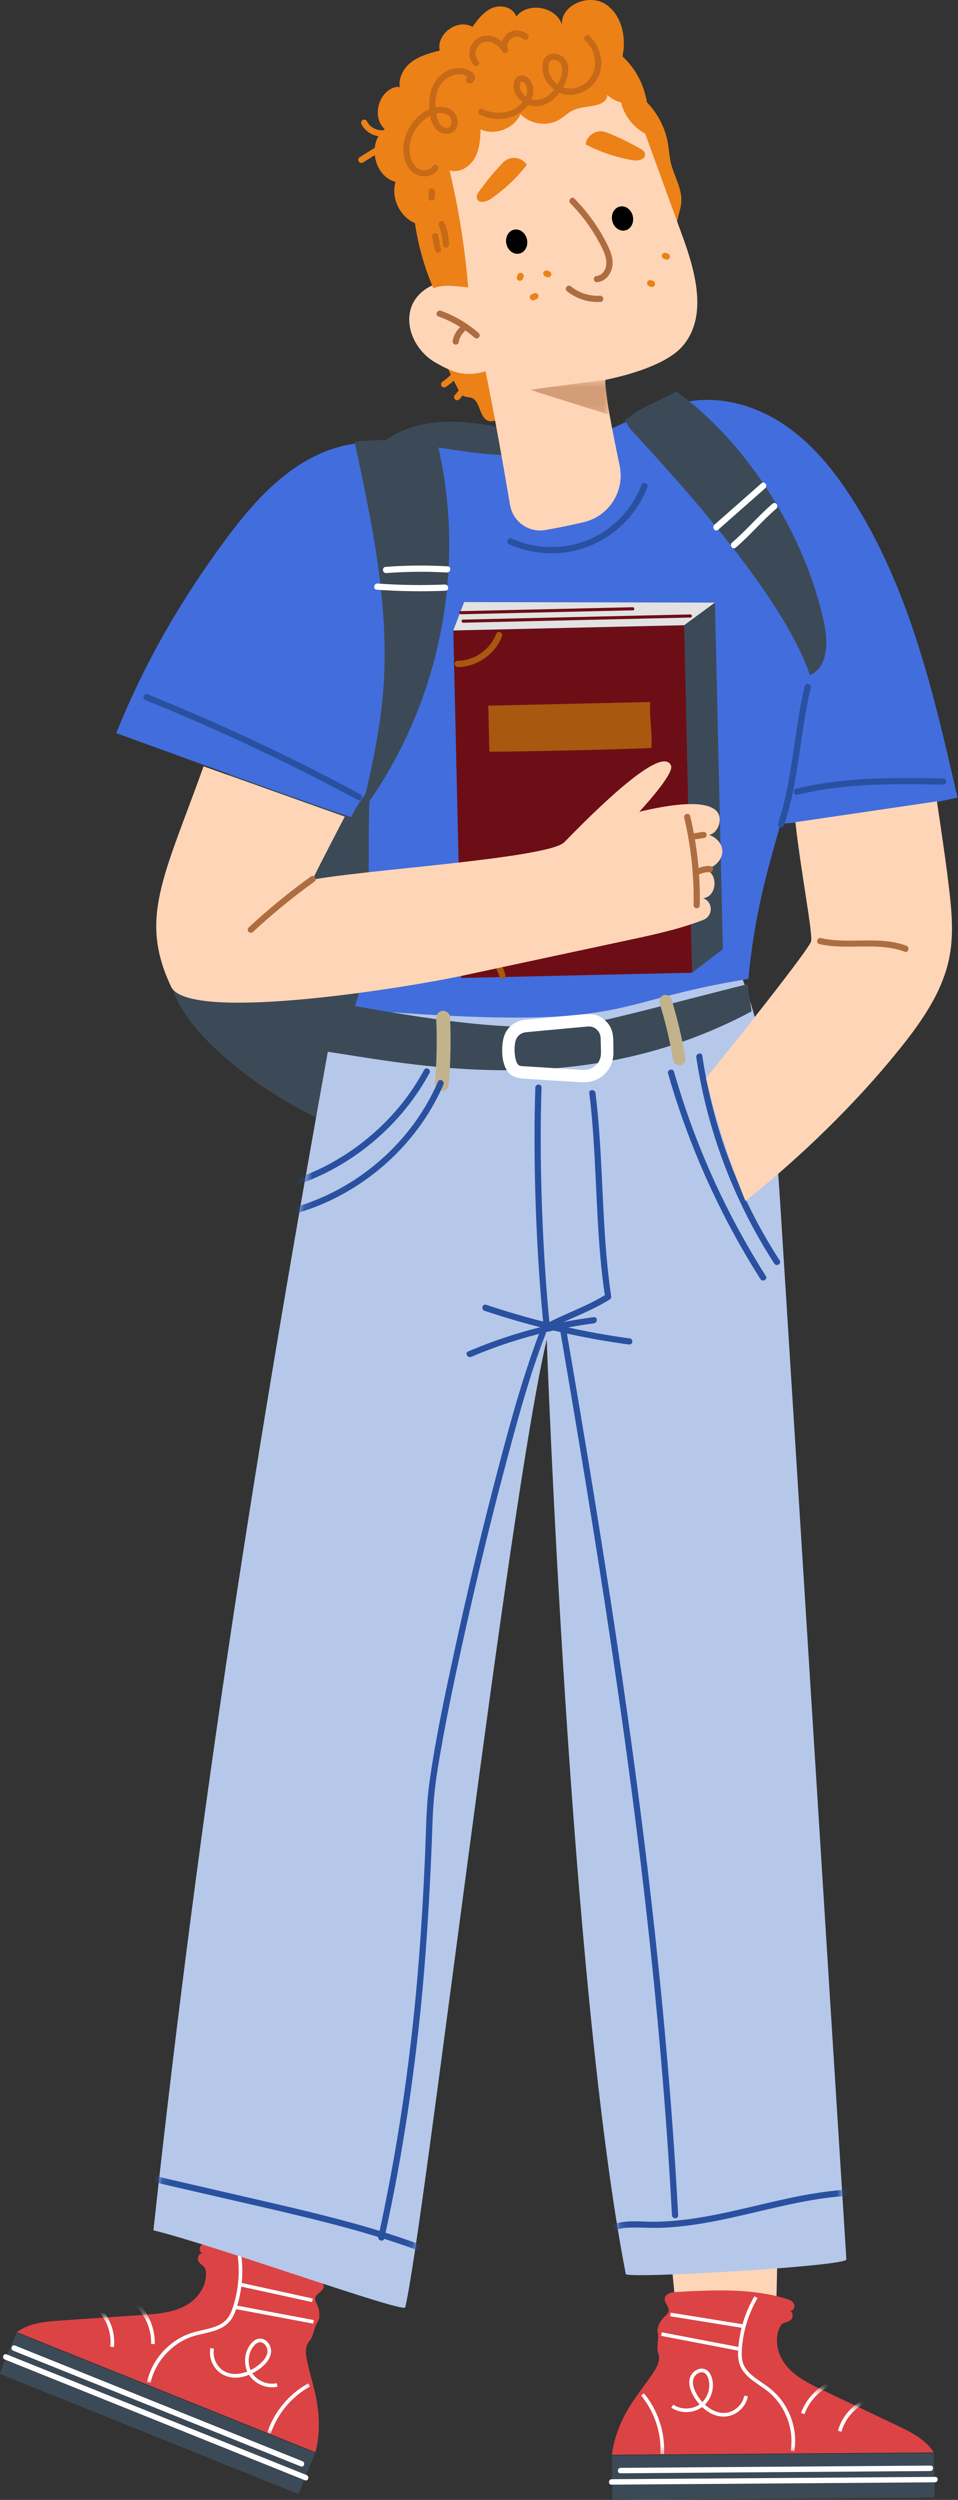 <?xml version="1.0" encoding="UTF-8"?> <svg xmlns="http://www.w3.org/2000/svg" width="115" height="300" viewBox="0 0 115 300" fill="none"><rect x="0" y="0" width="115" height="300" fill="#333333" stroke="none"/><path d="M93.486 263.534C93.373 268.475 93.26 273.415 93.148 278.355C93.14 278.739 93.127 279.137 92.948 279.477C92.691 279.965 92.152 280.222 91.649 280.447C88.328 281.934 85.008 283.42 81.688 284.906C81.229 277.11 80.461 269.33 79.387 261.595L93.486 263.534Z" fill="#FED5B7"></path><path d="M94.391 283.894C95.532 285.28 97.209 286.093 98.83 286.863C101.77 288.259 104.708 289.655 107.648 291.051C109.33 291.851 111.102 292.727 112.095 294.303L73.469 294.583C73.469 294.583 73.625 291.581 76.081 288.018C76.802 286.972 77.578 285.964 78.297 284.916C78.593 284.487 78.872 284.041 79.025 283.54C79.156 283.111 79.149 282.72 78.987 282.303C78.805 281.836 79.087 280.514 78.959 280.024C78.762 279.266 79.377 278.325 79.906 277.887C81.078 276.919 78.921 276.102 80.204 275.288C80.513 275.091 80.897 275.066 81.261 275.047C85.632 274.809 90.105 274.583 94.3 275.832C94.694 275.949 95.123 276.111 95.307 276.479C95.492 276.846 95.189 277.421 94.794 277.307C95.215 277.415 95.256 278.061 94.954 278.373C94.609 278.728 94.043 278.624 93.76 279.028C93.456 279.463 93.31 280.077 93.274 280.596C93.19 281.777 93.645 282.988 94.391 283.894Z" fill="#DC4345"></path><path d="M112.094 294.394C112.079 295.439 112.311 298.69 112.133 299.72L73.507 300L73.469 294.67L112.094 294.394Z" fill="#3B4A56"></path><mask id="mask0_1_2277" style="mask-type:luminance" maskUnits="userSpaceOnUse" x="73" y="274" width="40" height="21"><path d="M81.257 275.047C80.891 275.066 80.508 275.092 80.2 275.288C78.916 276.102 81.073 276.918 79.902 277.887C79.373 278.325 78.757 279.266 78.954 280.024C79.081 280.515 78.8 281.836 78.982 282.303C79.145 282.719 79.152 283.11 79.021 283.539C78.868 284.04 78.588 284.487 78.293 284.916C77.573 285.964 76.797 286.971 76.076 288.018C73.619 291.581 73.465 294.582 73.465 294.582L112.091 294.303C111.098 292.727 109.326 291.85 107.643 291.05C104.704 289.655 101.765 288.259 98.826 286.863C97.204 286.093 95.528 285.28 94.386 283.894C93.641 282.988 93.185 281.777 93.268 280.595C93.305 280.077 93.452 279.462 93.755 279.028C94.038 278.624 94.604 278.729 94.948 278.373C95.249 278.063 95.211 277.426 94.799 277.309C95.189 277.411 95.486 276.843 95.303 276.479C95.118 276.111 94.689 275.949 94.295 275.832C91.757 275.077 89.117 274.861 86.46 274.861C84.725 274.861 82.983 274.953 81.257 275.047Z" fill="white"></path></mask><g mask="url(#mask0_1_2277)"><path d="M95.351 294.146L94.921 294.076C95.344 291.467 94.237 288.611 92.166 286.969C91.864 286.731 91.531 286.501 91.208 286.279C90.201 285.588 89.16 284.872 88.773 283.692C88.58 283.107 88.587 282.482 88.619 281.947C88.755 279.704 89.428 277.494 90.567 275.557L90.943 275.778C89.839 277.656 89.186 279.798 89.055 281.973C89.025 282.467 89.017 283.041 89.187 283.556C89.528 284.596 90.464 285.239 91.455 285.92C91.784 286.146 92.124 286.38 92.436 286.628C94.662 288.391 95.806 291.342 95.351 294.146Z" fill="white"></path><path d="M79.71 294.503L79.274 294.479C79.412 291.963 78.566 289.409 76.953 287.474L77.288 287.194C78.971 289.214 79.854 291.878 79.71 294.503Z" fill="white"></path><path d="M83.566 284.967C83.413 285.105 83.296 285.28 83.241 285.467C83.088 285.981 83.223 286.612 83.644 287.341C83.827 287.66 84.054 287.972 84.315 288.259C85.026 287.549 85.327 286.434 85.033 285.469C84.931 285.135 84.781 284.904 84.585 284.781C84.339 284.626 84.071 284.689 83.933 284.741C83.799 284.792 83.674 284.87 83.566 284.967ZM88.828 289.236C88.395 289.626 87.854 289.894 87.272 289.974C86.108 290.135 85.071 289.6 84.288 288.857C83.228 289.638 81.67 289.669 80.582 288.931L80.827 288.571C81.751 289.197 83.067 289.182 83.98 288.541C83.696 288.226 83.455 287.888 83.266 287.559C82.784 286.722 82.634 285.976 82.822 285.343C82.955 284.898 83.331 284.502 83.78 284.333C84.149 284.194 84.517 284.223 84.818 284.412C85.105 284.593 85.317 284.905 85.45 285.342C85.79 286.457 85.443 287.746 84.623 288.568C85.343 289.233 86.259 289.673 87.212 289.541C88.247 289.399 89.163 288.516 89.344 287.487L89.773 287.563C89.659 288.211 89.312 288.8 88.828 289.236Z" fill="white"></path><path d="M96.567 289.715L96.156 289.567C96.776 287.846 98.16 286.411 99.857 285.727L100.02 286.131C98.436 286.769 97.145 288.109 96.567 289.715Z" fill="white"></path><path d="M101.011 291.815L100.59 291.702C101.081 289.871 102.562 288.302 104.362 287.707L104.499 288.121C102.835 288.672 101.466 290.122 101.011 291.815Z" fill="white"></path><path d="M89.274 279.384L80.438 277.961L80.508 277.53L89.343 278.954L89.274 279.384Z" fill="white"></path><path d="M88.616 282.09L79.359 280.315L79.441 279.887L88.698 281.661L88.616 282.09Z" fill="white"></path></g><path d="M111.707 295.883C106.867 295.918 102.027 295.954 97.186 295.989C92.347 296.024 87.506 296.059 82.667 296.094C79.947 296.113 77.229 296.133 74.509 296.153C74.089 296.156 74.053 296.809 74.475 296.806C79.315 296.77 84.155 296.735 88.995 296.7C93.835 296.666 98.676 296.631 103.515 296.596C106.235 296.576 108.953 296.556 111.673 296.537C112.093 296.534 112.129 295.88 111.707 295.883Z" fill="white"></path><path d="M112.262 297.237C107.204 297.274 102.147 297.31 97.09 297.347C92.051 297.383 87.011 297.42 81.972 297.456C79.126 297.476 76.281 297.497 73.435 297.517C73.015 297.52 72.979 298.174 73.4 298.171C78.458 298.134 83.515 298.098 88.572 298.061C93.612 298.025 98.651 297.988 103.69 297.952C106.536 297.932 109.382 297.911 112.227 297.89C112.647 297.888 112.684 297.234 112.262 297.237Z" fill="white"></path><path d="M30.608 258.056C28.902 262.694 27.196 267.332 25.49 271.97C25.358 272.329 25.224 272.705 25.266 273.086C25.326 273.634 25.733 274.071 26.118 274.465C28.663 277.065 31.207 279.665 33.752 282.265C37.037 275.179 40.602 268.222 44.437 261.418L30.608 258.056Z" fill="#FED5B7"></path><path d="M22.306 276.669C20.737 277.54 18.879 277.682 17.088 277.804C13.842 278.026 10.595 278.247 7.349 278.47C5.491 278.596 3.521 278.762 2.02 279.866L37.856 294.282C37.856 294.282 38.811 291.432 37.832 287.216C37.544 285.979 37.191 284.757 36.905 283.518C36.789 283.011 36.692 282.493 36.733 281.97C36.769 281.523 36.918 281.162 37.222 280.834C37.563 280.466 37.785 279.133 38.083 278.724C38.544 278.091 38.317 276.989 37.985 276.388C37.25 275.058 39.556 275.089 38.66 273.861C38.445 273.565 38.097 273.401 37.765 273.249C33.786 271.426 29.706 269.577 25.346 269.201C24.936 269.166 24.477 269.16 24.172 269.433C23.865 269.708 23.936 270.353 24.346 270.391C23.915 270.339 23.64 270.924 23.807 271.325C23.997 271.782 24.562 271.893 24.677 272.373C24.8 272.888 24.712 273.514 24.555 274.01C24.2 275.139 23.333 276.099 22.306 276.669Z" fill="#DC4345"></path><path d="M1.988 279.949C1.62 280.927 0.213 283.868 0 284.891L35.836 299.307L37.825 294.363L1.988 279.949Z" fill="#3B4A56"></path><mask id="mask1_1_2277" style="mask-type:luminance" maskUnits="userSpaceOnUse" x="2" y="269" width="37" height="26"><path d="M24.172 269.433C23.868 269.706 23.936 270.343 24.336 270.39C23.911 270.348 23.642 270.927 23.807 271.325C23.998 271.782 24.562 271.893 24.678 272.373C24.8 272.888 24.712 273.513 24.556 274.009C24.201 275.139 23.333 276.099 22.307 276.669C20.737 277.541 18.88 277.682 17.088 277.803C13.842 278.026 10.596 278.247 7.349 278.469C5.491 278.596 3.521 278.762 2.02 279.865L37.856 294.281C37.856 294.281 38.811 291.432 37.832 287.216C37.545 285.979 37.192 284.757 36.905 283.518C36.789 283.011 36.692 282.493 36.734 281.97C36.769 281.523 36.918 281.162 37.222 280.834C37.563 280.466 37.786 279.133 38.083 278.724C38.545 278.091 38.317 276.989 37.986 276.388C37.25 275.057 39.556 275.089 38.661 273.86C38.445 273.566 38.098 273.401 37.765 273.249C33.786 271.426 29.706 269.577 25.346 269.201C25.233 269.192 25.116 269.184 25 269.184C24.695 269.183 24.393 269.235 24.172 269.433Z" fill="white"></path></mask><g mask="url(#mask1_1_2277)"><path d="M17.652 285.855L18.078 285.947C18.641 283.365 20.718 281.114 23.247 280.345C23.614 280.234 24.009 280.142 24.391 280.054C25.581 279.78 26.812 279.495 27.605 278.54C27.998 278.066 28.221 277.481 28.387 276.972C29.083 274.836 29.266 272.533 28.917 270.313L28.486 270.381C28.825 272.533 28.647 274.765 27.973 276.837C27.819 277.307 27.615 277.844 27.269 278.261C26.57 279.104 25.464 279.359 24.293 279.63C23.904 279.719 23.501 279.812 23.12 279.928C20.403 280.753 18.257 283.08 17.652 285.855Z" fill="white"></path><path d="M32.082 291.922L32.496 292.059C33.29 289.667 35.013 287.602 37.223 286.392L37.014 286.01C34.708 287.272 32.91 289.426 32.082 291.922Z" fill="white"></path><path d="M31.986 281.635C32.077 281.819 32.121 282.025 32.105 282.22C32.059 282.755 31.701 283.291 31.043 283.816C30.756 284.045 30.43 284.253 30.082 284.424C29.681 283.503 29.81 282.355 30.437 281.565C30.654 281.292 30.878 281.131 31.106 281.089C31.391 281.034 31.618 281.192 31.727 281.291C31.833 281.387 31.921 281.506 31.986 281.635ZM25.526 283.679C25.786 284.2 26.191 284.647 26.703 284.935C27.727 285.512 28.887 285.394 29.889 284.991C30.588 286.106 32.027 286.705 33.309 286.418L33.214 285.992C32.124 286.236 30.905 285.74 30.291 284.809C30.67 284.62 31.018 284.394 31.316 284.157C32.071 283.555 32.482 282.916 32.54 282.257C32.579 281.795 32.375 281.289 32.019 280.967C31.727 280.703 31.373 280.594 31.025 280.66C30.692 280.723 30.379 280.936 30.095 281.294C29.371 282.207 29.221 283.534 29.683 284.598C28.769 284.953 27.755 285.027 26.917 284.556C26.006 284.043 25.477 282.886 25.686 281.862L25.258 281.776C25.127 282.42 25.235 283.096 25.526 283.679Z" fill="white"></path><path d="M18.142 281.287L18.578 281.3C18.631 279.471 17.87 277.628 16.542 276.37L16.242 276.687C17.482 277.861 18.192 279.581 18.142 281.287Z" fill="white"></path><path d="M13.242 281.614L13.675 281.663C13.89 279.779 13.087 277.777 11.631 276.563L11.352 276.898C12.698 278.021 13.44 279.872 13.242 281.614Z" fill="white"></path><path d="M28.715 274.348L37.458 276.262L37.551 275.836L28.808 273.922L28.715 274.348Z" fill="white"></path><path d="M28.34 277.108L37.603 278.85L37.684 278.421L28.42 276.68L28.34 277.108Z" fill="white"></path></g><path d="M1.799 281.476C6.29 283.282 10.78 285.089 15.271 286.896C19.761 288.702 24.251 290.509 28.741 292.315C31.265 293.33 33.787 294.345 36.309 295.36C36.699 295.516 36.494 296.137 36.102 295.98C31.611 294.173 27.122 292.367 22.631 290.56C18.141 288.754 13.65 286.948 9.16 285.141C6.637 284.126 4.114 283.112 1.592 282.097C1.202 281.94 1.407 281.319 1.799 281.476Z" fill="white"></path><path d="M0.787 282.533C5.479 284.421 10.171 286.308 14.863 288.196C19.538 290.077 24.213 291.957 28.888 293.838C31.529 294.9 34.169 295.962 36.809 297.025C37.199 297.181 36.993 297.802 36.602 297.645C31.91 295.757 27.218 293.87 22.526 291.982C17.851 290.102 13.176 288.22 8.501 286.34C5.86 285.278 3.22 284.216 0.58 283.154C0.19 282.997 0.396 282.376 0.787 282.533Z" fill="white"></path><path d="M64.143 52.29C58.623 50.839 52.481 49.449 47.438 52.122C42.623 54.674 40.284 60.161 38.299 65.237C32.937 78.953 27.574 92.669 22.21 106.386C20.953 109.603 19.672 112.993 20.13 116.417C20.652 120.314 23.344 123.563 26.247 126.213C33.216 132.577 42.086 136.833 51.41 138.286C59.777 139.591 69.255 138.271 74.963 132.017C79.185 127.392 80.622 120.925 81.634 114.745C84.17 99.264 85.05 83.513 84.253 67.846L64.143 52.29Z" fill="#3B4A56"></path><path d="M39.803 123.712C30.878 173.095 24.085 215.723 18.418 267.651C25.657 269.395 48.469 277.626 48.643 276.894C50.886 267.463 60.934 180.825 65.629 160.739C65.629 160.739 68.377 238.175 75.121 272.897C75.238 273.496 101.651 271.964 101.6 271.148C99.05 230.687 96.3 186.325 93.75 145.864C93.049 134.75 92.263 123.3 87.334 113.313C74.213 116.351 60.703 117.71 47.239 117.344L39.803 123.712Z" fill="#B5C8EA"></path><path d="M81.82 48.356C85.908 47.337 90.343 48.495 93.856 50.777C97.37 53.058 100.061 56.368 102.297 59.863C109.187 70.638 112.118 83.312 114.939 95.715C106.371 97.606 97.633 98.762 88.859 99.164C86.386 91.343 84.584 83.319 83.478 75.205L81.82 48.356Z" fill="#426DDC"></path><path d="M99.633 77.842C98.925 78.238 98.186 78.665 97.767 79.36C97.406 79.96 97.331 80.684 97.265 81.382C95.815 96.604 91.284 102.256 89.834 117.478C72.083 120.303 76.445 123.881 42.484 121.131C45.115 113.772 43.843 101.887 44.473 94.096C43.547 96.11 43.1 96.019 42.175 98.034C41.386 98.001 13.932 87.97 13.953 87.977C17.392 79.466 21.631 72.129 27.086 64.745C30.617 59.966 34.886 55.247 40.612 53.658C48.066 51.591 55.969 55.332 63.659 54.498C68.748 53.946 73.377 51.438 78.011 49.262C86.245 45.396 103.25 75.814 99.633 77.842Z" fill="#426DDC"></path><path d="M77.434 48.846C76.836 49.139 76.276 49.501 75.75 49.91C75.484 50.116 75.207 50.303 74.984 50.374C74.925 50.392 75.548 51.227 75.527 51.288C75.454 51.501 93.337 69.49 97.231 81.01C99.354 80.116 99.419 77.152 98.952 74.897C96.792 64.476 89.843 53.223 81.212 46.995L77.434 48.846Z" fill="#3B4A56"></path><path d="M52.521 53.277C56.133 68.397 52.683 85.052 43.362 97.494C44.531 92.634 45.629 87.736 46.013 82.752C46.783 72.759 44.666 62.794 42.562 52.994C45.785 52.698 49.04 52.756 52.25 53.168L52.521 53.277Z" fill="#3B4A56"></path><path d="M92.743 60.443C91.032 61.902 89.591 63.649 87.88 65.107C87.516 65.418 87.948 66.031 88.315 65.718C90.026 64.259 91.467 62.513 93.177 61.054C93.542 60.743 93.11 60.13 92.743 60.443Z" fill="white"></path><path d="M91.415 57.988C89.531 59.648 87.647 61.309 85.764 62.968C85.405 63.285 85.836 63.898 86.198 63.58C88.082 61.919 89.966 60.259 91.849 58.599C92.208 58.282 91.777 57.669 91.415 57.988Z" fill="white"></path><path d="M53.743 67.962C51.262 67.82 48.774 67.84 46.297 68.027C45.816 68.063 45.894 68.808 46.375 68.772C48.789 68.59 51.211 68.564 53.627 68.703C54.104 68.729 54.226 67.989 53.743 67.962Z" fill="white"></path><path d="M53.392 70.146C50.708 70.258 48.021 70.22 45.341 70.029C44.864 69.996 44.743 70.736 45.225 70.77C47.969 70.964 50.723 71.005 53.471 70.891C53.953 70.871 53.874 70.126 53.392 70.146Z" fill="white"></path><path d="M43.238 95.31C36.792 91.834 30.198 88.634 23.476 85.727C21.577 84.906 19.668 84.108 17.75 83.334C17.303 83.153 16.993 83.836 17.441 84.016C24.231 86.76 30.904 89.794 37.432 93.113C39.276 94.051 41.109 95.011 42.93 95.993C43.354 96.222 43.661 95.538 43.238 95.31Z" fill="#2A50A0"></path><path d="M77.023 58.179C76.13 60.499 74.507 62.492 72.419 63.843C70.349 65.181 67.851 65.799 65.394 65.624C64.018 65.526 62.675 65.194 61.417 64.63C60.977 64.432 60.668 65.115 61.109 65.312C63.494 66.383 66.216 66.677 68.775 66.133C71.332 65.588 73.644 64.225 75.387 62.279C76.38 61.169 77.171 59.877 77.706 58.487C77.879 58.039 77.197 57.728 77.023 58.179Z" fill="#2A50A0"></path><path d="M82.7 76.832C79.549 79.097 76.52 81.531 73.632 84.123C70.763 86.698 68.029 89.423 65.45 92.29C63.987 93.916 62.575 95.587 61.213 97.3C60.913 97.677 61.49 98.156 61.79 97.778C64.181 94.771 66.732 91.891 69.431 89.156C72.135 86.418 74.986 83.826 77.969 81.396C79.651 80.027 81.374 78.709 83.134 77.443C83.527 77.161 83.092 76.55 82.7 76.832Z" fill="#A02B31"></path><path d="M83.826 80.238C78.103 84.048 72.833 88.535 68.16 93.579C66.84 95.003 65.57 96.472 64.347 97.98C64.044 98.356 64.621 98.835 64.924 98.459C69.223 93.15 74.142 88.353 79.566 84.201C81.094 83.031 82.659 81.915 84.26 80.849C84.663 80.582 84.226 79.971 83.826 80.238Z" fill="#A02B31"></path><path d="M63.846 75.115C63.752 76.079 63.658 77.045 63.565 78.01C63.545 78.211 63.669 78.405 63.877 78.438C64.069 78.468 64.286 78.328 64.305 78.125C64.399 77.16 64.493 76.195 64.587 75.23C64.606 75.029 64.482 74.835 64.274 74.802C64.082 74.772 63.865 74.912 63.846 75.115Z" fill="#A02B31"></path><path d="M62.106 77.98C62.123 78.004 62.14 78.029 62.155 78.055C62.169 78.08 62.19 78.137 62.144 78.033C62.149 78.044 62.155 78.054 62.16 78.066C62.187 78.122 62.208 78.181 62.225 78.241C62.229 78.254 62.231 78.273 62.237 78.284C62.229 78.27 62.217 78.191 62.229 78.252C62.235 78.282 62.24 78.311 62.243 78.341C62.252 78.403 62.255 78.466 62.254 78.529C62.255 78.496 62.255 78.464 62.256 78.432C62.253 78.545 62.236 78.657 62.204 78.767C62.214 78.735 62.223 78.703 62.232 78.671C62.202 78.768 62.162 78.861 62.109 78.948C62.127 78.92 62.145 78.891 62.162 78.862C62.156 78.873 62.149 78.883 62.143 78.893C62.086 78.98 62.047 79.064 62.058 79.171C62.068 79.261 62.119 79.365 62.192 79.42C62.27 79.48 62.37 79.52 62.471 79.505C62.56 79.491 62.668 79.452 62.72 79.372C62.825 79.211 62.895 79.058 62.947 78.874C62.989 78.724 63 78.571 62.999 78.414C62.997 78.107 62.891 77.797 62.717 77.546C62.605 77.384 62.352 77.334 62.194 77.457C62.032 77.584 61.987 77.807 62.106 77.98Z" fill="#A02B31"></path><path d="M60.444 79.91C60.478 80.124 60.501 80.34 60.511 80.558C60.521 80.777 60.518 80.934 60.498 81.156C60.48 81.372 60.449 81.588 60.404 81.8C60.36 82.014 60.311 82.191 60.248 82.374C60.184 82.565 60.239 82.781 60.436 82.869C60.607 82.947 60.866 82.874 60.932 82.682C61.246 81.766 61.344 80.789 61.189 79.831C61.157 79.631 60.986 79.475 60.777 79.498C60.584 79.518 60.412 79.709 60.444 79.91Z" fill="#A02B31"></path><path d="M55.658 91.166C55.843 92.016 55.763 92.863 55.422 93.637C55.34 93.823 55.423 94.049 55.609 94.133C55.793 94.216 56.023 94.131 56.105 93.945C56.498 93.053 56.611 92.041 56.404 91.087C56.361 90.89 56.209 90.731 55.992 90.754C55.808 90.773 55.615 90.967 55.658 91.166Z" fill="#A02B31"></path><path d="M90.225 121.368C69.77 132.302 49.522 127.69 38.695 126.121C39.018 124.93 40.789 121.671 41.112 120.48C50.315 122.051 62.254 124.34 71.435 122.646C74.377 122.103 86.042 119.003 89.727 118.107L90.225 121.368Z" fill="#3B4A56"></path><path d="M79.195 120.408C79.873 122.627 80.41 124.884 80.804 127.171C80.873 127.57 81.207 127.883 81.628 127.838C82.011 127.798 82.364 127.415 82.295 127.014C81.879 124.603 81.312 122.218 80.597 119.877C80.479 119.49 79.992 119.305 79.631 119.442C79.232 119.593 79.076 120.02 79.195 120.408Z" fill="#C2B38C"></path><path d="M52.366 122.232C52.479 124.812 52.429 127.395 52.218 129.969C52.181 130.418 52.454 130.848 52.92 130.917C53.344 130.98 53.831 130.665 53.868 130.215C54.091 127.5 54.143 124.771 54.024 122.051C54.005 121.601 53.532 121.265 53.105 121.312C52.632 121.363 52.347 121.78 52.366 122.232Z" fill="#C2B38C"></path><path d="M85.132 107.54C84.358 107.31 83.526 107.335 82.759 107.575C82.571 107.633 82.464 107.879 82.541 108.058C82.624 108.254 82.823 108.338 83.023 108.275C83.065 108.263 83.108 108.25 83.15 108.238C83.171 108.232 83.193 108.227 83.215 108.221C83.245 108.213 83.253 108.212 83.218 108.219C83.303 108.201 83.39 108.184 83.477 108.17C83.657 108.143 83.839 108.128 84.021 108.126C84.043 108.126 84.065 108.127 84.087 108.127C84.145 108.126 84.031 108.123 84.089 108.127C84.133 108.129 84.177 108.131 84.221 108.134C84.309 108.14 84.397 108.15 84.484 108.163C84.664 108.189 84.842 108.228 85.016 108.281C85.205 108.337 85.424 108.15 85.444 107.968C85.469 107.744 85.334 107.599 85.132 107.54Z" fill="#AE6D40"></path><path d="M56.223 45.514C55.68 46.148 55.136 46.783 54.593 47.417C54.465 47.566 54.481 47.824 54.641 47.945C54.805 48.069 55.033 48.055 55.169 47.895C55.712 47.261 56.256 46.627 56.8 45.993C56.927 45.844 56.91 45.586 56.75 45.465C56.586 45.341 56.359 45.354 56.223 45.514Z" fill="#EC8117"></path><path d="M55.117 43.766C54.582 44.576 53.904 45.269 53.101 45.814C52.933 45.928 52.897 46.174 53.012 46.337C53.132 46.506 53.367 46.539 53.535 46.425C54.386 45.847 55.126 45.104 55.693 44.245C55.805 44.076 55.812 43.856 55.644 43.717C55.502 43.599 55.229 43.596 55.117 43.766Z" fill="#EC8117"></path><path d="M81.371 28.063C80.897 26.856 81.689 25.546 81.783 24.253C81.9 22.639 80.926 21.168 80.544 19.595C80.346 18.777 80.308 17.93 80.158 17.102C79.614 14.082 77.481 11.396 74.665 10.18C74.179 10.921 74.452 11.902 74.738 12.739C76.315 17.354 77.892 21.967 79.469 26.581L81.371 28.063Z" fill="#EC8117"></path><path d="M60.058 44.344C60.48 45.563 60.67 46.862 60.619 48.151C60.594 48.766 60.504 49.408 60.148 49.91C59.792 50.412 59.1 50.722 58.538 50.469C57.483 49.994 57.679 48.113 56.584 47.737C56.303 47.641 55.987 47.674 55.715 47.554C55.383 47.408 55.186 47.066 55.016 46.745C54.466 45.702 53.951 44.639 53.474 43.56C53.086 42.68 52.72 41.777 52.594 40.825C52.33 38.83 53.139 36.867 53.931 35.018L60.058 44.344Z" fill="#EC8117"></path><path d="M75.97 11.983C77.965 17.461 79.96 22.939 81.955 28.418C83.52 32.716 84.938 37.984 81.988 41.48C80.109 43.708 75.557 44.996 72.7 45.578C72.394 46.01 73.468 51.516 74.384 55.885C75.025 58.94 73.109 61.954 70.069 62.663C68.515 63.026 66.85 63.379 65.392 63.613C63.419 63.93 61.564 62.58 61.229 60.609C60.314 55.232 59.381 49.972 58.291 44.565C55.866 45.251 54.485 44.769 52.295 43.523C50.103 42.278 48.64 39.612 49.274 37.173C49.909 34.734 52.975 33.098 55.177 34.325C53.277 28.309 52.298 22.004 52.283 15.695C52.283 15.198 52.3 14.662 52.603 14.269C52.99 13.77 53.695 13.675 54.325 13.62C60.572 13.071 69.332 11.425 75.578 10.876L75.97 11.983Z" fill="#FED5B7"></path><mask id="mask2_1_2277" style="mask-type:luminance" maskUnits="userSpaceOnUse" x="63" y="45" width="11" height="5"><path d="M63.594 45.578H73.118V49.767H63.594V45.578Z" fill="white"></path></mask><g mask="url(#mask2_1_2277)"><g opacity="0.54"><path d="M72.695 45.578L63.594 46.769L73.118 49.767L72.695 45.578Z" fill="#AE6D40"></path></g></g><path d="M73.494 26.494C73.67 27.286 74.365 27.805 75.048 27.653C75.73 27.502 76.141 26.737 75.965 25.946C75.79 25.154 75.094 24.635 74.411 24.786C73.729 24.938 73.318 25.703 73.494 26.494Z" fill="black"></path><path d="M60.787 29.273C60.962 30.064 61.658 30.584 62.341 30.432C63.023 30.281 63.435 29.516 63.258 28.724C63.083 27.933 62.387 27.414 61.705 27.565C61.022 27.716 60.611 28.481 60.787 29.273Z" fill="black"></path><path d="M68.474 24.407C69.839 25.79 71.008 27.372 71.925 29.086C72.327 29.839 72.777 30.674 72.787 31.55C72.794 32.251 72.368 33.05 71.609 33.12C71.129 33.164 71.206 33.909 71.687 33.865C72.593 33.782 73.247 33.033 73.462 32.187C73.711 31.207 73.312 30.189 72.882 29.322C71.876 27.289 70.545 25.444 68.953 23.831C68.614 23.487 68.138 24.067 68.474 24.407Z" fill="#AE6D40"></path><path d="M57.454 39.956C56.124 38.799 54.587 37.892 52.929 37.293C52.478 37.131 52.166 37.813 52.621 37.976C54.222 38.554 55.692 39.415 56.975 40.533C57.34 40.85 57.817 40.272 57.454 39.956Z" fill="#AE6D40"></path><path d="M55.265 39.231C54.773 39.68 54.439 40.264 54.34 40.927C54.311 41.121 54.45 41.332 54.652 41.355C54.853 41.377 55.049 41.25 55.081 41.042C55.09 40.975 55.102 40.91 55.118 40.844C55.125 40.811 55.135 40.778 55.142 40.746C55.151 40.718 55.148 40.728 55.134 40.773C55.14 40.755 55.146 40.737 55.152 40.718C55.193 40.595 55.245 40.475 55.305 40.361C55.321 40.331 55.337 40.301 55.354 40.272C55.364 40.254 55.4 40.171 55.361 40.258C55.387 40.201 55.439 40.144 55.477 40.093C55.519 40.04 55.561 39.988 55.607 39.938C55.626 39.917 55.646 39.897 55.666 39.876C55.679 39.862 55.772 39.775 55.699 39.842C55.777 39.771 55.836 39.703 55.852 39.594C55.866 39.505 55.844 39.392 55.787 39.319C55.675 39.175 55.419 39.09 55.265 39.231Z" fill="#AE6D40"></path><path d="M68.05 34.94C69.186 35.862 70.636 36.322 72.095 36.234C72.576 36.205 72.498 35.459 72.017 35.489C70.759 35.565 69.506 35.157 68.529 34.363C68.154 34.059 67.676 34.636 68.05 34.94Z" fill="#AE6D40"></path><path d="M60.366 19.521C59.283 20.656 58.285 21.872 57.383 23.156C57.263 23.328 57.198 23.543 57.239 23.748C57.383 24.483 58.373 24.248 58.934 23.86C60.566 22.731 62.025 21.351 63.243 19.783C62.597 18.783 61.188 18.66 60.366 19.521Z" fill="#EC8117"></path><path d="M72.799 15.887C74.258 16.464 75.674 17.15 77.03 17.938C77.212 18.044 77.36 18.211 77.41 18.415C77.587 19.143 76.588 19.344 75.918 19.227C73.962 18.884 72.06 18.243 70.297 17.33C70.464 16.151 71.691 15.449 72.799 15.887Z" fill="#EC8117"></path><path d="M56.202 34.515C55.814 29.782 55.068 25.078 53.97 20.457C55.115 20.807 56.368 20.049 56.966 19.012C57.562 17.974 57.653 16.729 57.691 15.532C59.43 16.304 61.713 15.432 62.495 13.697C63.658 14.937 65.712 15.219 67.167 14.339C67.764 13.979 68.261 13.451 68.905 13.184C70.358 12.578 72.755 12.965 72.916 11.399C73.378 11.828 73.947 12.143 74.557 12.305C74.944 13.902 76.049 15.31 77.507 16.067C78.347 12.775 77.235 9.059 74.724 6.77C75.212 4.465 74.638 1.721 72.64 0.472C70.643 -0.777 67.332 0.591 67.455 2.944C66.749 0.78 63.365 0.191 61.969 1.988C61.643 0.907 60.197 0.521 59.148 0.935C58.098 1.35 57.371 2.303 56.721 3.226C54.96 2.184 52.351 4.062 52.782 6.062C51.488 6.401 50.144 6.766 49.137 7.645C48.13 8.526 47.582 10.087 48.263 11.237C48.825 11.187 48.166 10.329 47.61 10.43C45.468 10.818 44.556 14.033 46.175 15.489C44.046 17.123 44.879 21.166 47.48 21.826C46.915 23.741 47.976 25.995 49.81 26.782C50.202 29.466 50.948 32.098 52.022 34.589C53.252 34.076 54.803 34.363 56.13 34.485L56.202 34.515Z" fill="#EC8117"></path><path d="M70.256 4.877C71.07 5.635 71.537 6.784 71.418 7.899C71.299 9.005 70.574 9.975 69.547 10.409C68.534 10.838 67.432 10.647 66.642 9.875C66.293 9.533 66.026 9.085 65.912 8.608C65.814 8.203 65.744 7.412 66.224 7.223C66.587 7.08 67.058 7.289 67.268 7.597C67.571 8.041 67.496 8.659 67.355 9.146C67.056 10.177 66.349 11.235 65.375 11.732C64.51 12.174 63.486 12.046 62.82 11.313C62.543 11.008 62.355 10.606 62.401 10.189C62.421 10.005 62.457 9.762 62.685 9.81C62.897 9.854 63.062 10.063 63.145 10.248C63.619 11.299 62.742 12.488 61.867 13.002C60.682 13.7 59.154 13.688 57.938 13.083C57.506 12.868 57.198 13.552 57.63 13.767C59.069 14.481 60.83 14.448 62.23 13.654C63.363 13.012 64.29 11.616 63.946 10.28C63.785 9.66 63.27 9.022 62.569 9.05C61.835 9.081 61.592 9.895 61.655 10.515C61.782 11.767 63.046 12.71 64.252 12.749C65.736 12.797 66.947 11.654 67.618 10.435C68.246 9.296 68.691 7.401 67.279 6.64C66.738 6.349 66.012 6.341 65.55 6.782C65.004 7.304 65.033 8.23 65.219 8.905C65.58 10.216 66.819 11.287 68.185 11.383C69.804 11.496 71.416 10.418 71.955 8.887C72.525 7.27 71.969 5.451 70.735 4.3C70.381 3.97 69.904 4.549 70.256 4.877Z" fill="#C66A18"></path><path d="M56.127 9.937C56.637 10.212 57.167 9.633 57 9.126C56.835 8.624 56.225 8.361 55.754 8.244C54.71 7.984 53.569 8.396 52.799 9.112C51.883 9.963 51.537 11.241 51.526 12.457C51.516 13.568 51.678 15.129 52.698 15.799C53.608 16.395 54.824 15.977 54.93 14.832C55.036 13.71 54.166 12.88 53.077 12.828C50.714 12.714 48.772 15.067 48.464 17.238C48.292 18.443 48.546 19.879 49.548 20.677C50.419 21.372 51.892 21.363 52.557 20.384C52.827 19.988 52.252 19.506 51.98 19.906C51.593 20.475 50.799 20.552 50.22 20.232C49.527 19.847 49.234 18.99 49.174 18.246C49.042 16.625 49.92 14.993 51.273 14.119C51.939 13.689 52.907 13.338 53.666 13.739C54.132 13.986 54.452 14.835 53.963 15.227C53.669 15.462 53.246 15.305 52.994 15.085C52.675 14.809 52.528 14.371 52.438 13.972C52.234 13.073 52.196 12.103 52.43 11.206C52.662 10.314 53.223 9.522 54.082 9.146C54.463 8.98 54.885 8.884 55.301 8.926C55.511 8.947 55.714 8.996 55.906 9.085C55.993 9.124 56.082 9.168 56.159 9.226C56.181 9.243 56.225 9.297 56.249 9.305C56.31 9.326 56.34 9.202 56.435 9.253C56.011 9.024 55.704 9.708 56.127 9.937Z" fill="#C66A18"></path><path d="M63.335 4.128C62.699 3.574 61.731 3.492 61.019 3.953C60.3 4.419 60.027 5.354 60.27 6.152C60.504 6.064 60.738 5.975 60.971 5.887C60.322 4.629 58.645 3.756 57.327 4.588C56.254 5.267 55.955 6.941 56.917 7.832C57.271 8.161 57.748 7.582 57.395 7.256C56.787 6.691 57.111 5.59 57.761 5.199C58.647 4.668 59.842 5.321 60.27 6.152C60.489 6.575 61.115 6.358 60.971 5.887C60.824 5.405 61.024 4.835 61.453 4.564C61.893 4.287 62.476 4.374 62.856 4.705C63.22 5.023 63.698 4.445 63.335 4.128Z" fill="#C66A18"></path><path d="M52.666 27.038C52.744 27.23 52.815 27.424 52.876 27.622C52.906 27.721 52.934 27.82 52.96 27.921C52.965 27.942 52.971 27.965 52.976 27.987C52.964 27.936 52.976 27.987 52.982 28.012C52.994 28.062 53.005 28.112 53.014 28.163C53.097 28.569 53.141 28.981 53.148 29.395C53.152 29.592 53.373 29.757 53.561 29.728C53.776 29.696 53.897 29.527 53.893 29.316C53.878 28.447 53.696 27.577 53.367 26.773C53.293 26.591 53.073 26.474 52.884 26.555C52.701 26.633 52.587 26.844 52.666 27.038Z" fill="#C66A18"></path><path d="M51.861 28.366C51.972 28.911 52.084 29.455 52.196 29.999C52.216 30.098 52.249 30.182 52.329 30.248C52.401 30.308 52.514 30.347 52.607 30.333C52.792 30.305 52.983 30.126 52.941 29.921C52.83 29.376 52.718 28.832 52.607 28.288C52.587 28.189 52.553 28.105 52.473 28.039C52.401 27.979 52.288 27.94 52.195 27.954C52.01 27.982 51.819 28.161 51.861 28.366Z" fill="#C66A18"></path><path d="M51.468 22.913C51.461 23.157 51.454 23.401 51.447 23.644C51.437 23.693 51.44 23.742 51.456 23.788C51.463 23.836 51.482 23.88 51.512 23.919C51.566 23.994 51.666 24.062 51.76 24.072C51.854 24.083 51.957 24.068 52.035 24.007C52.058 23.986 52.082 23.963 52.106 23.942C52.149 23.888 52.177 23.827 52.188 23.759C52.194 23.516 52.201 23.272 52.209 23.029C52.218 22.98 52.215 22.932 52.2 22.885C52.192 22.837 52.174 22.793 52.144 22.754C52.09 22.678 51.99 22.611 51.896 22.601C51.801 22.59 51.698 22.605 51.621 22.666C51.598 22.688 51.574 22.71 51.55 22.732C51.506 22.785 51.479 22.846 51.468 22.913Z" fill="#C66A18"></path><path d="M46.812 15.378C45.913 15.942 44.527 15.541 44.073 14.594C43.986 14.412 43.791 14.3 43.59 14.377C43.413 14.443 43.284 14.676 43.372 14.859C44.047 16.265 45.919 16.821 47.246 15.989C47.655 15.731 47.219 15.123 46.812 15.378Z" fill="#EC8117"></path><path d="M45.674 17.311C44.837 17.832 44 18.354 43.163 18.877C42.991 18.983 42.962 19.241 43.075 19.399C43.198 19.573 43.425 19.594 43.597 19.487C44.434 18.965 45.271 18.443 46.108 17.922C46.28 17.814 46.309 17.557 46.196 17.398C46.073 17.226 45.846 17.203 45.674 17.311Z" fill="#EC8117"></path><path d="M65.432 33.17C65.503 33.198 65.575 33.226 65.647 33.254C65.694 33.278 65.741 33.287 65.792 33.284C65.84 33.289 65.887 33.283 65.934 33.263C65.981 33.248 66.021 33.221 66.054 33.185C66.093 33.154 66.123 33.115 66.143 33.067C66.152 33.035 66.162 33.003 66.172 32.971C66.181 32.905 66.175 32.842 66.151 32.781C66.137 32.752 66.122 32.724 66.107 32.696C66.067 32.641 66.016 32.599 65.955 32.571C65.884 32.543 65.811 32.515 65.74 32.487C65.694 32.464 65.645 32.454 65.595 32.457C65.546 32.452 65.499 32.459 65.453 32.478C65.406 32.494 65.366 32.52 65.333 32.556C65.293 32.587 65.264 32.627 65.244 32.675C65.235 32.707 65.225 32.739 65.215 32.771C65.206 32.836 65.212 32.899 65.235 32.961C65.25 32.989 65.265 33.018 65.28 33.045C65.32 33.101 65.37 33.142 65.432 33.17Z" fill="#EC8117"></path><path d="M62.155 32.955C62.127 33.027 62.099 33.099 62.071 33.171C62.047 33.217 62.038 33.265 62.041 33.316C62.035 33.364 62.042 33.411 62.062 33.457C62.077 33.504 62.103 33.545 62.14 33.578C62.171 33.617 62.21 33.647 62.258 33.666C62.29 33.676 62.322 33.686 62.354 33.695C62.42 33.705 62.483 33.698 62.544 33.675C62.573 33.66 62.601 33.645 62.629 33.63C62.684 33.591 62.726 33.54 62.754 33.479C62.782 33.407 62.81 33.335 62.838 33.264C62.861 33.217 62.871 33.169 62.868 33.119C62.873 33.07 62.866 33.023 62.846 32.977C62.831 32.93 62.805 32.89 62.769 32.857C62.738 32.817 62.698 32.788 62.65 32.768C62.618 32.758 62.586 32.749 62.554 32.739C62.489 32.729 62.426 32.736 62.364 32.759C62.336 32.774 62.307 32.789 62.279 32.804C62.224 32.843 62.182 32.893 62.155 32.955Z" fill="#EC8117"></path><path d="M64.142 35.193C64.042 35.236 63.942 35.281 63.842 35.325C63.795 35.34 63.755 35.366 63.722 35.402C63.682 35.434 63.652 35.473 63.633 35.521C63.611 35.567 63.6 35.615 63.603 35.666C63.598 35.714 63.605 35.761 63.624 35.807C63.639 35.836 63.655 35.864 63.67 35.892C63.708 35.947 63.759 35.989 63.821 36.016C63.853 36.026 63.885 36.036 63.917 36.045C63.982 36.055 64.046 36.048 64.108 36.025C64.207 35.982 64.307 35.938 64.407 35.894C64.454 35.878 64.494 35.852 64.527 35.816C64.567 35.785 64.596 35.745 64.616 35.698C64.639 35.651 64.649 35.604 64.646 35.553C64.651 35.504 64.644 35.457 64.624 35.411C64.61 35.383 64.595 35.355 64.58 35.327C64.54 35.272 64.49 35.23 64.428 35.202C64.396 35.193 64.364 35.183 64.332 35.173C64.267 35.163 64.204 35.17 64.142 35.193Z" fill="#EC8117"></path><path d="M80.193 30.447C80.122 30.418 80.05 30.391 79.978 30.362C79.931 30.339 79.884 30.329 79.833 30.332C79.784 30.327 79.737 30.334 79.691 30.353C79.644 30.369 79.604 30.395 79.571 30.432C79.532 30.462 79.502 30.502 79.482 30.55C79.473 30.582 79.463 30.614 79.454 30.646C79.444 30.712 79.45 30.775 79.473 30.836C79.488 30.864 79.503 30.893 79.518 30.921C79.558 30.976 79.608 31.017 79.67 31.046C79.741 31.073 79.814 31.102 79.885 31.13C79.931 31.152 79.98 31.163 80.03 31.16C80.079 31.165 80.126 31.158 80.172 31.139C80.219 31.123 80.259 31.096 80.292 31.061C80.332 31.029 80.361 30.99 80.381 30.942C80.39 30.91 80.4 30.878 80.41 30.846C80.419 30.781 80.413 30.718 80.39 30.655C80.375 30.627 80.36 30.599 80.345 30.571C80.305 30.516 80.255 30.474 80.193 30.447Z" fill="#EC8117"></path><path d="M77.892 34.322C77.964 34.35 78.036 34.378 78.108 34.406C78.154 34.429 78.202 34.439 78.253 34.436C78.301 34.441 78.348 34.435 78.395 34.415C78.442 34.4 78.482 34.373 78.515 34.337C78.554 34.306 78.584 34.267 78.603 34.219C78.613 34.187 78.623 34.155 78.633 34.123C78.642 34.057 78.636 33.994 78.612 33.932C78.598 33.904 78.583 33.876 78.568 33.847C78.528 33.792 78.477 33.751 78.416 33.723C78.345 33.695 78.272 33.667 78.201 33.639C78.154 33.616 78.106 33.606 78.056 33.609C78.007 33.604 77.96 33.611 77.914 33.63C77.867 33.646 77.827 33.672 77.794 33.708C77.754 33.739 77.725 33.779 77.705 33.827C77.696 33.859 77.686 33.891 77.676 33.923C77.666 33.988 77.673 34.051 77.696 34.113C77.711 34.142 77.726 34.169 77.741 34.197C77.781 34.253 77.831 34.294 77.892 34.322Z" fill="#EC8117"></path><path d="M55.368 117.361L83.088 116.73L82.138 75.025L54.418 75.656L55.368 117.361Z" fill="#6D0E16"></path><path d="M82.138 75.025L85.824 72.317L55.715 72.253L54.418 75.656L82.138 75.025Z" fill="#E2E2E2"></path><path d="M83.087 116.73L86.77 113.897L85.823 72.317L82.137 75.025L83.087 116.73Z" fill="#3B4A56"></path><path d="M82.858 73.734C75.756 73.896 68.653 74.058 61.55 74.22C59.556 74.266 57.562 74.31 55.568 74.356C55.327 74.362 55.367 74.734 55.608 74.729C62.71 74.567 69.813 74.405 76.916 74.243C78.91 74.198 80.904 74.152 82.898 74.108C83.139 74.102 83.099 73.729 82.858 73.734Z" fill="#6D0E16"></path><path d="M75.942 72.871C70.569 72.994 65.198 73.116 59.825 73.238C58.312 73.273 56.797 73.307 55.283 73.342C55.042 73.347 55.082 73.72 55.322 73.714C60.694 73.592 66.067 73.47 71.439 73.347C72.953 73.313 74.467 73.279 75.981 73.243C76.222 73.238 76.182 72.866 75.942 72.871Z" fill="#6D0E16"></path><path d="M59.575 76.058C58.842 77.971 56.944 79.282 54.898 79.303C54.416 79.309 54.497 80.055 54.977 80.049C57.266 80.024 59.44 78.502 60.259 76.366C60.43 75.918 59.748 75.606 59.575 76.058Z" fill="#A8580F"></path><path d="M60.661 116.936C59.996 114.724 58.039 113.015 55.767 112.624C55.292 112.542 55.176 113.283 55.652 113.365C57.675 113.714 59.37 115.239 59.959 117.201C60.099 117.663 60.799 117.396 60.661 116.936Z" fill="#A8580F"></path><path d="M78.067 84.241C77.925 86.223 78.334 87.763 78.192 89.745C78.286 89.855 58.745 90.299 58.742 90.188L58.617 84.684L78.067 84.241Z" fill="#A8580F"></path><path d="M24.439 91.963C19.698 105.186 16.635 110.157 20.538 118.405C22.583 122.728 48.344 118.622 55.46 117.097C62.178 115.657 68.897 114.217 75.615 112.777C78.597 112.138 81.609 111.489 84.429 110.389C85.614 109.927 85.625 108.222 84.423 107.806C84.414 107.803 84.406 107.8 84.397 107.797C86.221 107.563 86.234 104.479 84.412 104.307C85.601 104.302 86.701 103.29 86.715 102.189C86.73 101.088 85.657 100.097 84.467 100.114C85.883 100.724 87.043 98.372 85.99 97.307C84.938 96.243 81.988 96.166 76.743 97.415C76.743 97.415 80.957 92.903 80.555 91.892C79.491 89.215 71.223 97.498 67.742 101.068C65.825 103.036 42.886 104.449 37.526 105.578C37.434 105.585 41.385 98.001 41.385 98.001L24.439 91.963Z" fill="#FED5B7"></path><path d="M37.308 105.19C34.685 107.076 32.188 109.129 29.822 111.329C29.672 111.468 29.731 111.738 29.871 111.856C30.042 112.002 30.251 111.944 30.399 111.808C32.716 109.653 35.173 107.648 37.742 105.801C38.135 105.519 37.7 104.908 37.308 105.19Z" fill="#AE6D40"></path><path d="M63.008 122.378C62.202 122.469 61.422 122.86 60.937 123.524C60.423 124.228 60.3 125.071 60.283 125.924C60.266 126.746 60.385 127.645 60.797 128.369C61.265 129.194 62.073 129.397 62.957 129.449C64.422 129.535 65.886 129.636 67.352 129.729C68.122 129.778 68.892 129.825 69.662 129.868C70.437 129.911 71.137 129.823 71.829 129.453C72.436 129.129 72.925 128.609 73.25 128.006C73.616 127.325 73.661 126.605 73.633 125.848C73.605 125.122 73.68 124.329 73.435 123.633C73.192 122.941 72.688 122.38 72.052 122.026C71.38 121.652 70.657 121.67 69.925 121.738C69.15 121.81 68.376 121.882 67.602 121.953C66.071 122.094 64.539 122.236 63.008 122.378C62.049 122.466 62.173 123.96 63.137 123.871C65.573 123.646 68.008 123.413 70.445 123.195C70.725 123.171 70.881 123.164 71.163 123.257C71.051 123.22 71.208 123.28 71.233 123.292C71.292 123.321 71.351 123.348 71.409 123.38C71.624 123.497 71.358 123.336 71.473 123.42C71.526 123.459 71.577 123.499 71.626 123.542C71.771 123.671 71.923 123.876 71.995 124.06C72.088 124.294 72.103 124.455 72.106 124.744C72.109 125.081 72.119 125.417 72.131 125.753C72.154 126.415 72.181 126.834 71.896 127.363C71.722 127.687 71.336 128.063 70.975 128.213C70.452 128.432 70.032 128.398 69.44 128.364C68.02 128.281 66.6 128.187 65.181 128.095C64.514 128.052 63.847 128.009 63.181 127.97C62.906 127.954 62.466 127.972 62.263 127.822C62.04 127.658 61.942 127.312 61.882 127.04C61.735 126.371 61.717 125.481 61.897 124.883C62.069 124.307 62.546 123.938 63.137 123.871C64.094 123.763 63.97 122.269 63.008 122.378Z" fill="white"></path><mask id="mask3_1_2277" style="mask-type:luminance" maskUnits="userSpaceOnUse" x="18" y="113" width="84" height="164"><path d="M47.242 117.344L39.807 123.711C30.881 173.095 24.089 215.723 18.422 267.651C25.66 269.395 48.472 277.626 48.647 276.893C50.889 267.462 60.937 180.825 65.632 160.738C65.632 160.738 68.38 238.175 75.125 272.897C75.241 273.496 101.655 271.964 101.604 271.148C99.054 230.687 96.303 186.325 93.753 145.864C93.053 134.75 92.266 123.3 87.338 113.313C74.216 116.352 60.706 117.709 47.242 117.344Z" fill="white"></path></mask><g mask="url(#mask3_1_2277)"><path d="M71.487 131.176C72.266 137.499 72.241 143.886 72.763 150.23C72.909 151.998 73.097 153.763 73.364 155.518C73.39 155.69 73.344 155.843 73.192 155.94C70.862 157.415 68.237 158.251 65.823 159.562C65.557 159.706 65.29 159.519 65.261 159.24C64.891 155.567 64.634 151.883 64.454 148.196C64.266 144.334 64.164 140.468 64.164 136.602C64.164 134.572 64.193 132.542 64.263 130.513C64.279 130.034 65.025 130.032 65.009 130.513C64.882 134.202 64.885 137.896 64.966 141.586C65.051 145.45 65.225 149.314 65.494 153.171C65.635 155.196 65.804 157.22 66.008 159.24C65.821 159.132 65.634 159.025 65.447 158.917C67.861 157.606 70.486 156.771 72.815 155.295C72.759 155.436 72.701 155.576 72.644 155.717C71.675 149.345 71.666 142.883 71.23 136.465C71.11 134.698 70.958 132.934 70.741 131.176C70.682 130.701 71.428 130.705 71.487 131.176Z" fill="#2A50A0"></path><path d="M58.362 156.58C62.734 158.046 67.21 159.195 71.749 160.01C73.039 160.241 74.335 160.445 75.635 160.623C75.836 160.651 75.941 160.906 75.895 161.082C75.838 161.297 75.635 161.37 75.436 161.342C70.868 160.715 66.347 159.759 61.919 158.474C60.659 158.109 59.407 157.716 58.163 157.299C57.711 157.148 57.905 156.427 58.362 156.58Z" fill="#2A50A0"></path><path d="M71.285 158.812C67.353 159.324 63.474 160.261 59.737 161.59C58.67 161.97 57.615 162.381 56.572 162.825C56.136 163.011 55.755 162.369 56.196 162.181C59.943 160.583 63.849 159.378 67.85 158.613C68.99 158.396 70.136 158.216 71.285 158.066C71.76 158.004 71.755 158.751 71.285 158.812Z" fill="#2A50A0"></path><path d="M65.495 160.088C63.518 165.171 62.103 170.492 60.7 175.754C58.904 182.49 57.273 189.272 55.763 196.078C54.532 201.628 53.334 207.201 52.459 212.821C52.155 214.778 51.991 216.691 51.922 218.67C51.741 223.88 51.484 229.087 51.093 234.285C50.324 244.507 48.992 254.681 46.958 264.731C46.694 266.03 46.42 267.328 46.136 268.624C46.033 269.093 45.313 268.894 45.416 268.426C47.642 258.271 49.177 247.987 50.076 237.631C50.522 232.497 50.825 227.352 51.041 222.205C51.156 219.462 51.16 216.728 51.535 214.008C52.268 208.708 53.397 203.454 54.529 198.229C55.999 191.442 57.601 184.682 59.347 177.962C60.803 172.361 62.296 166.734 64.255 161.284C64.423 160.817 64.596 160.352 64.776 159.889C64.948 159.447 65.669 159.639 65.495 160.088Z" fill="#2A50A0"></path><path d="M67.991 159.64C69.174 166.551 70.339 173.466 71.46 180.388C72.57 187.251 73.639 194.12 74.641 201C75.634 207.82 76.562 214.651 77.403 221.493C78.253 228.417 79.013 235.352 79.663 242.298C80.314 249.265 80.853 256.243 81.263 263.229C81.314 264.099 81.363 264.971 81.41 265.841C81.436 266.321 80.69 266.319 80.664 265.841C80.287 258.878 79.782 251.922 79.162 244.977C78.544 238.057 77.814 231.149 76.991 224.251C76.169 217.371 75.257 210.502 74.274 203.644C73.295 196.801 72.246 189.968 71.152 183.142C70.043 176.228 68.889 169.321 67.713 162.417C67.566 161.558 67.419 160.698 67.272 159.838C67.191 159.368 67.91 159.167 67.991 159.64Z" fill="#2A50A0"></path><path d="M72.61 267.524C74.241 266.253 76.379 266.614 78.304 266.618C80.516 266.623 82.718 266.358 84.892 265.964C89.268 265.171 93.543 263.884 97.938 263.188C100.397 262.799 102.889 262.598 105.377 262.779C105.853 262.814 105.857 263.56 105.377 263.525C101.017 263.206 96.71 264.076 92.484 265.055C88.263 266.033 84.029 267.136 79.681 267.333C78.518 267.386 77.362 267.322 76.2 267.313C75.151 267.305 74 267.381 73.138 268.051C72.763 268.343 72.232 267.818 72.61 267.524Z" fill="#2A50A0"></path><path d="M15.953 260.575C17.256 260.79 18.54 261.112 19.826 261.409C21.132 261.711 22.437 262.012 23.742 262.313C26.342 262.913 28.942 263.513 31.541 264.114C36.491 265.257 41.443 266.417 46.29 267.944C49 268.797 51.671 269.771 54.277 270.904C54.715 271.095 54.337 271.738 53.9 271.548C49.275 269.537 44.433 268.067 39.555 266.808C34.565 265.522 29.529 264.414 24.508 263.255C23.042 262.916 21.576 262.578 20.11 262.24C18.664 261.905 17.219 261.536 15.754 261.294C15.282 261.217 15.482 260.498 15.953 260.575Z" fill="#2A50A0"></path><path d="M51.558 128.766C48.602 134.229 43.796 138.654 38.139 141.211C36.529 141.938 34.858 142.518 33.14 142.932C32.674 143.044 32.475 142.325 32.942 142.213C38.87 140.785 44.237 137.348 48.086 132.627C49.16 131.308 50.105 129.885 50.914 128.389C51.143 127.967 51.787 128.343 51.558 128.766Z" fill="#2A50A0"></path><path d="M53.225 130.17C51.886 133.256 49.944 136.069 47.574 138.455C45.194 140.849 42.378 142.825 39.302 144.222C37.573 145.006 35.768 145.614 33.911 146.017C33.444 146.119 33.244 145.4 33.713 145.298C36.943 144.597 40.013 143.276 42.765 141.446C45.496 139.631 47.913 137.318 49.825 134.652C50.913 133.134 51.838 131.505 52.581 129.793C52.772 129.354 53.415 129.733 53.225 130.17Z" fill="#2A50A0"></path><path d="M84.302 126.687C85.321 133.499 87.473 140.131 90.662 146.236C91.56 147.956 92.54 149.632 93.594 151.259C93.856 151.664 93.211 152.038 92.95 151.636C89.172 145.804 86.375 139.338 84.71 132.592C84.245 130.709 83.87 128.804 83.583 126.886C83.513 126.416 84.231 126.214 84.302 126.687Z" fill="#2A50A0"></path><path d="M80.911 128.621C82.838 135.348 85.514 141.851 88.886 147.982C89.846 149.727 90.862 151.441 91.93 153.122C92.189 153.528 91.543 153.903 91.286 153.499C87.499 147.54 84.386 141.159 82.016 134.508C81.348 132.631 80.74 130.734 80.192 128.82C80.059 128.357 80.779 128.16 80.911 128.621Z" fill="#2A50A0"></path></g><path d="M112.469 96.166L95.483 98.664C96.114 104.49 97.593 112.017 97.362 112.978C97.151 113.862 88.117 125.255 84.742 129.389C86.019 134.613 87.74 139.881 89.488 144.127C96.071 138.885 102.693 132.479 107.966 125.92C110.63 122.606 113.177 118.992 113.977 114.816C114.554 111.806 114.183 108.705 113.811 105.663C113.467 102.859 112.937 99.284 112.469 96.166Z" fill="#FED5B7"></path><path d="M97.323 82.532C96.305 86.795 96.013 91.188 95.083 95.467C94.82 96.674 94.504 97.87 94.111 99.042C93.96 99.495 93.24 99.3 93.392 98.844C94.784 94.679 95.163 90.287 95.879 85.98C96.083 84.757 96.316 83.539 96.604 82.334C96.715 81.867 97.435 82.064 97.323 82.532Z" fill="#2A50A0"></path><path d="M95.547 94.656C100.032 93.558 104.667 93.354 109.265 93.366C110.581 93.369 111.895 93.389 113.21 93.41C113.69 93.417 113.692 94.163 113.21 94.156C108.655 94.084 104.065 94.005 99.543 94.647C98.266 94.828 96.999 95.069 95.746 95.375C95.28 95.489 95.08 94.77 95.547 94.656Z" fill="#2A50A0"></path><path d="M82.852 97.931C83.682 101.434 84.072 105.034 84.005 108.634C83.996 109.113 83.25 109.114 83.259 108.634C83.325 105.098 82.948 101.57 82.133 98.129C82.022 97.662 82.741 97.463 82.852 97.931Z" fill="#AE6D40"></path><path d="M83.343 99.995C83.681 99.942 84.019 99.889 84.358 99.836C84.46 99.82 84.553 99.819 84.645 99.874C84.723 99.918 84.797 100.007 84.817 100.096C84.839 100.191 84.834 100.299 84.78 100.384C84.731 100.46 84.651 100.541 84.557 100.555C84.218 100.609 83.879 100.661 83.541 100.714C83.439 100.731 83.347 100.732 83.254 100.677C83.176 100.632 83.103 100.543 83.082 100.454C83.061 100.359 83.065 100.251 83.12 100.167C83.169 100.09 83.249 100.01 83.343 99.995Z" fill="#AE6D40"></path><path d="M83.754 104.218C84.214 104.004 84.716 103.894 85.224 103.924C85.418 103.936 85.606 104.088 85.597 104.297C85.588 104.489 85.433 104.683 85.224 104.67C85.054 104.66 84.885 104.666 84.716 104.687C84.749 104.682 84.782 104.678 84.816 104.673C84.686 104.691 84.557 104.717 84.431 104.753C84.372 104.77 84.313 104.789 84.255 104.811C84.222 104.823 84.19 104.835 84.158 104.848C84.112 104.866 84.227 104.817 84.183 104.838C84.166 104.846 84.148 104.853 84.131 104.861C84.037 104.905 83.946 104.927 83.843 104.899C83.756 104.876 83.663 104.808 83.62 104.728C83.533 104.563 83.565 104.305 83.754 104.218Z" fill="#AE6D40"></path><path d="M98.555 112.573C101.926 113.353 105.502 112.261 108.803 113.492C109.249 113.658 109.056 114.379 108.604 114.211C105.319 112.986 101.726 114.072 98.356 113.292C97.889 113.184 98.087 112.465 98.555 112.573Z" fill="#AE6D40"></path></svg> 